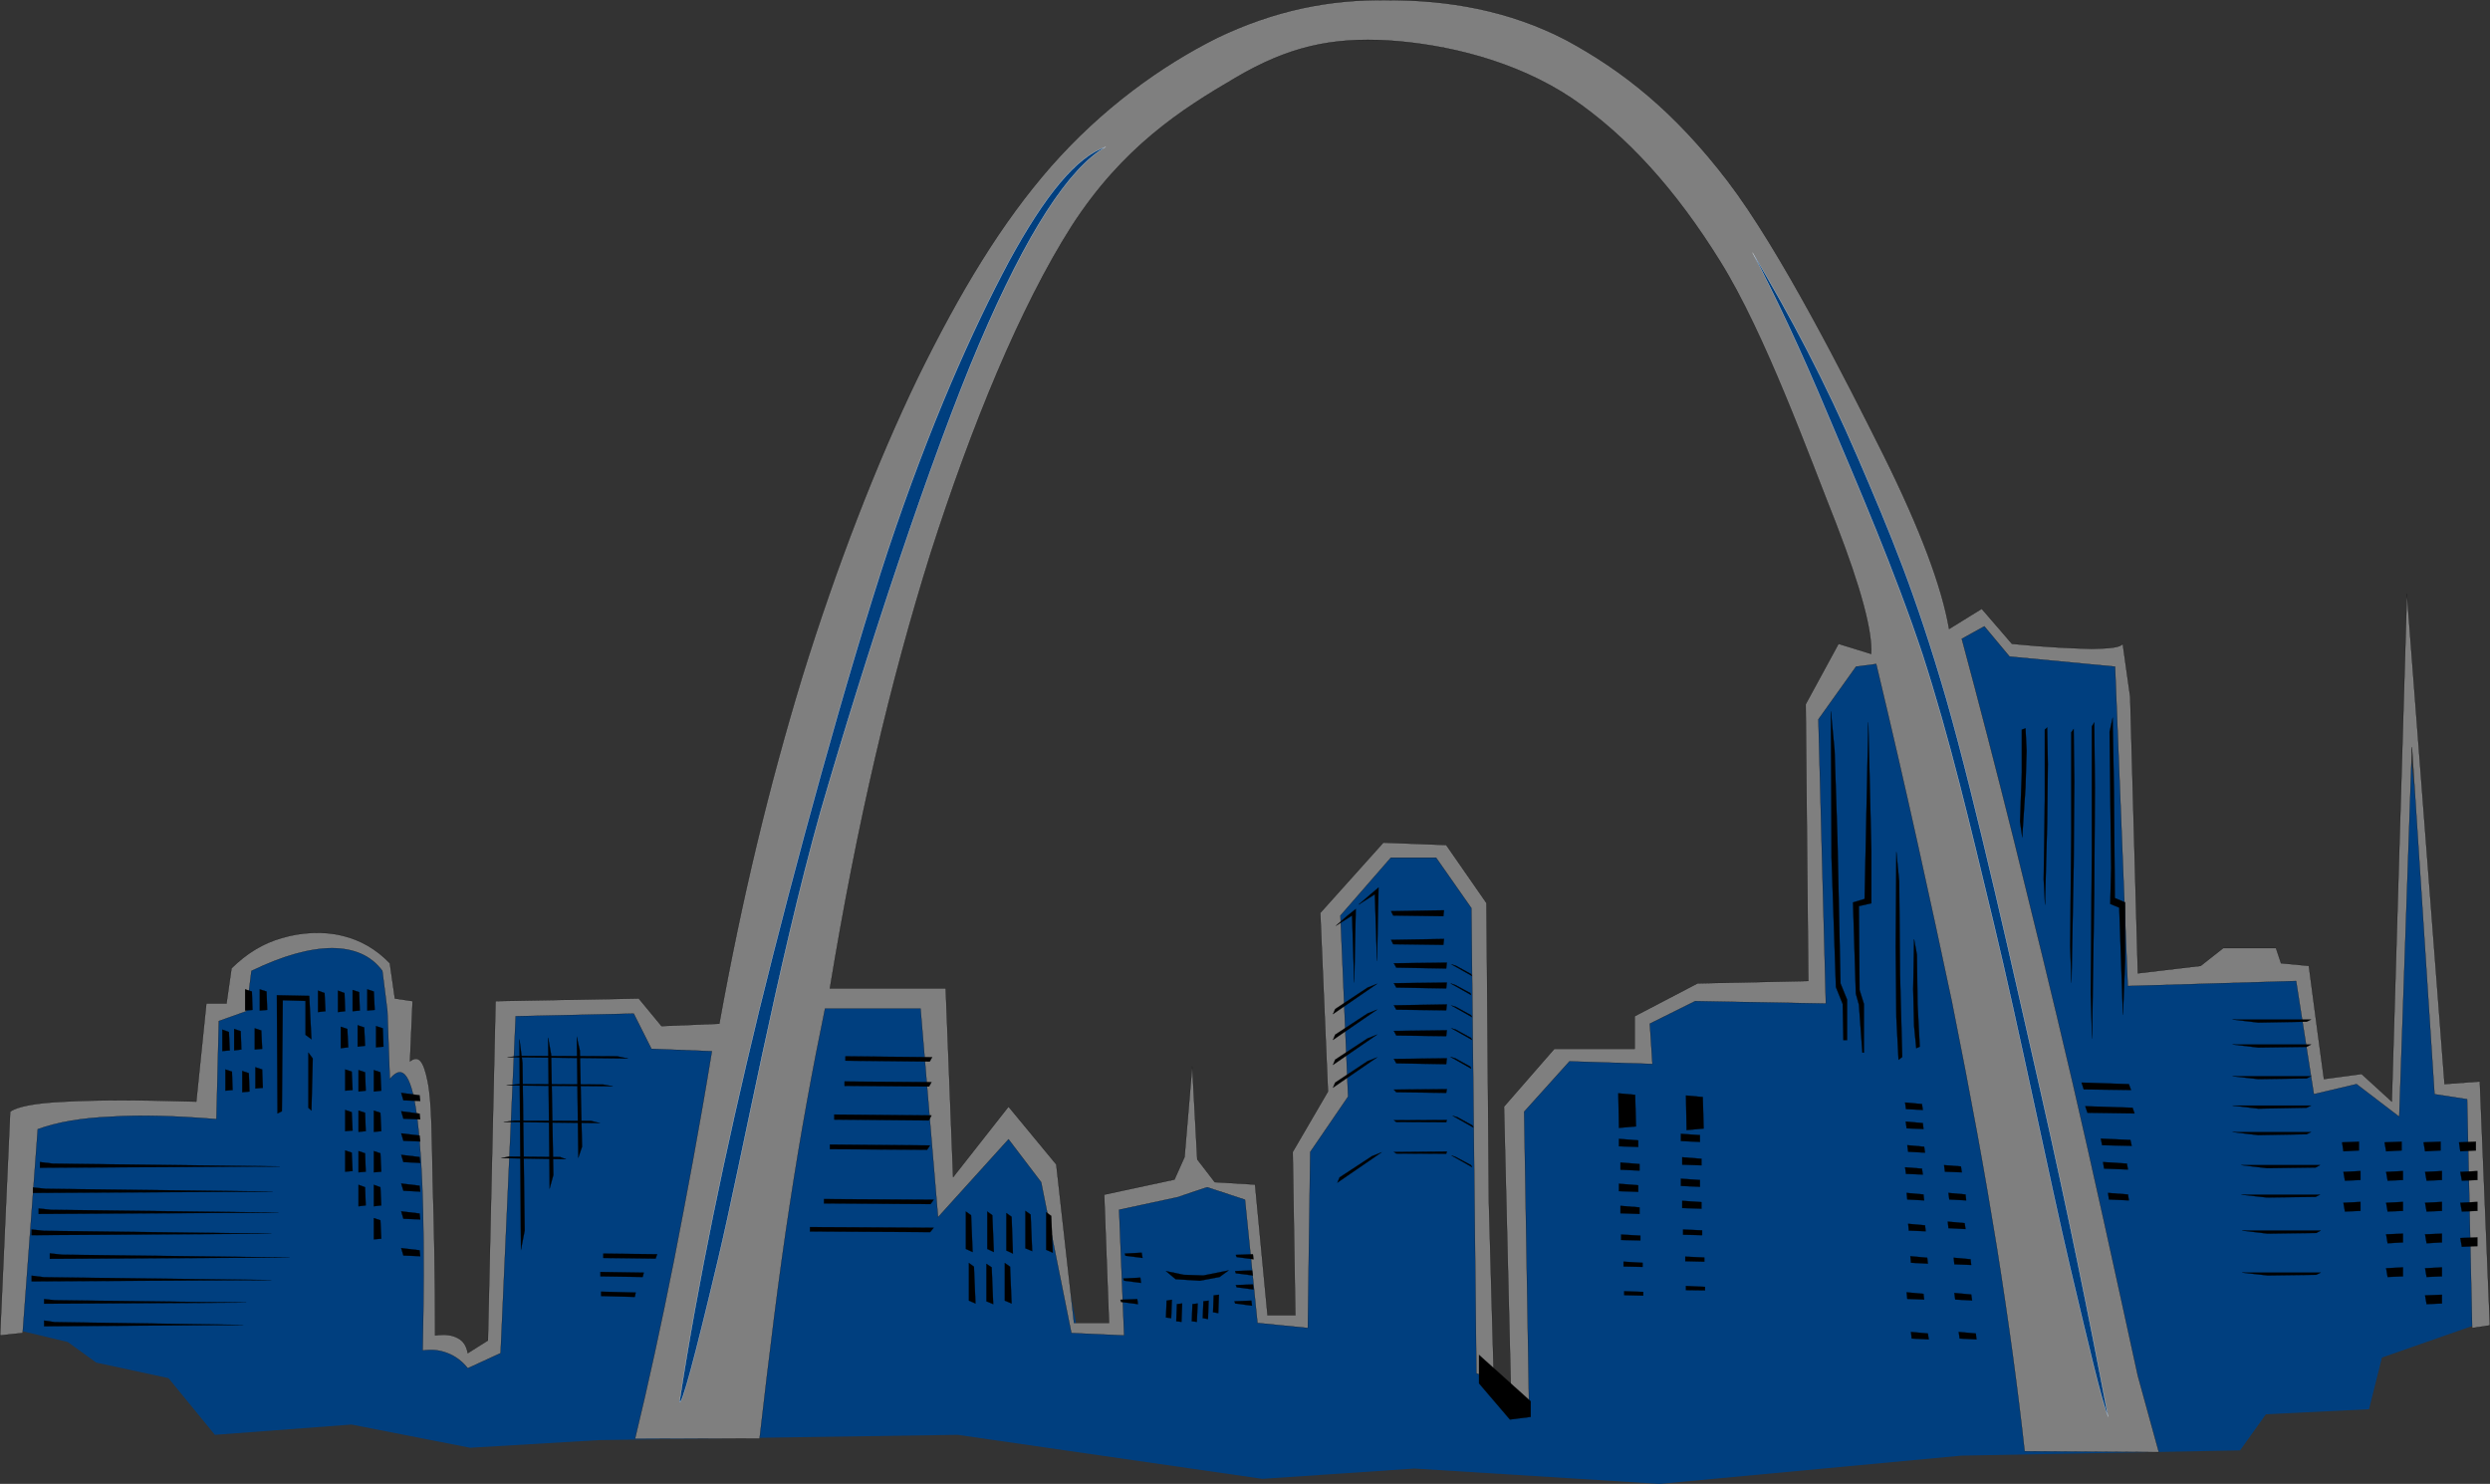 <?xml version="1.0"?><svg width="409.43" height="244.002" xmlns="http://www.w3.org/2000/svg">
 <rect width="100%" height="100%" fill="#333333" stroke="none"/>
 <title>Arch</title>

 <g>
  <title>Layer 1</title>
  <polygon fill="#003f7f" fill-rule="evenodd" id="polygon10" points="2.251,218.55 4.771,184.205 34.471,181.649 36.163,166.386 38.719,165.09 39.583,159.186 50.167,155.334 58.231,155.334 63.739,159.186 65.035,168.077 65.863,174.882 69.247,178.697 70.975,204.546 70.543,220.674 74.359,221.537 76.879,223.229 81.127,221.537 83.251,186.329 83.683,165.521 102.367,165.953 105.751,167.214 108.307,170.201 118.063,171.029 135.451,163.829 152.839,165.09 155.395,195.222 165.547,185.897 172.351,193.529 177.031,218.117 183.799,218.117 183.799,198.21 196.111,193.962 205.867,196.914 207.991,217.29 213.499,217.29 214.327,189.714 219.871,179.094 219.439,151.122 227.936,139.638 236.396,140.502 243.631,148.565 243.631,186.726 244.459,225.354 250.831,230.43 249.571,186.726 249.571,181.218 255.511,173.586 269.911,173.586 270.343,167.646 279.235,163.397 298.352,163.397 298.783,138.81 298.352,118.434 302.6,108.678 309.799,107.85 319.987,104.862 325.927,101.478 331.003,106.122 348.392,108.246 351.379,160.878 378.523,159.186 381.907,178.697 387.847,177.401 394.219,182.082 396.343,123.941 399.728,152.813 401.419,179.094 406.099,179.525 408.655,217.29 391.663,223.229 389.539,231.726 372.583,232.554 368.335,238.494 322.507,239.357 272.899,244.002 232.579,241.481 207.56,243.174 157.483,235.938 98.515,236.802 77.311,238.062 57.799,234.246 35.335,235.938 27.703,226.613 15.823,224.058 11.143,220.674 2.251,218.55 "/>
  <path fill="#7f7f7f" fill-rule="evenodd" stroke="black" stroke-width="0.036" stroke-miterlimit="10" id="path12" d="m0.019,219.594l1.656,-36.792l0,0c1.044,-0.792 3.924,-1.44 9.072,-1.656c5.148,-0.288 12.276,-0.288 21.528,0l0,0l1.656,-16.128l3.312,0l0.828,-5.796l0,0c2.484,-2.448 5.184,-4.104 8.244,-4.968c3.168,-0.973 6.984,-1.152 9.936,-0.396c2.952,0.685 5.616,2.196 7.848,4.536l0,0l0.828,5.796l2.916,0.432l-0.432,9.9l0,0c1.44,-1.08 2.232,-0.072 2.916,3.313c0.684,3.348 0.684,9.468 0.828,16.56c0.216,6.984 0.396,15.336 0.396,25.2l0,0c1.62,-0.216 2.808,-0.072 3.708,0.432c0.936,0.468 1.44,1.296 1.656,2.484l0,0l3.312,-2.088l1.26,-55.801l23.544,-0.432l3.744,4.536l9.504,-0.396l0,0c3.708,-20.556 8.208,-39.203 13.644,-57.059c5.544,-17.892 12.204,-35.136 19.008,-49.212c6.912,-14.076 13.716,-25.38 21.924,-34.74c8.352,-9.468 18,-16.452 27.288,-21.096c9.396,-4.5 18.504,-6.372 28.152,-6.192c9.721,-0.036 19.872,1.656 29.34,6.624c9.217,5.004 17.713,11.7 26.46,23.148c8.677,11.376 19.44,32.688 25.633,45.072c6.12,12.348 9.575,21.672 10.764,28.548l0,0l5.364,-3.312l4.968,5.76l0,0c5.76,0.576 10.224,0.756 13.248,0.828c3.096,-0.072 4.572,-0.252 4.968,-0.828l0,0l1.224,8.712l1.261,45.468l10.332,-1.225l3.708,-2.916l8.676,0l0.828,2.484l4.572,0.432l0,0c1.224,9.324 2.052,15.48 2.483,18.612c0.396,3.096 0.396,3.096 0,0l0,0l6.192,-0.828l4.968,4.536l2.484,-83.52l6.191,80.64l5.796,-0.432l1.656,40.104l-2.916,0.432l-0.828,-37.619l-5.363,-0.828l-3.709,-57.097l-2.088,60.805l-7.02,-5.364l-7.021,1.656l-2.916,-18.612l-27.684,0.828l-2.088,-52.523l-17.353,-1.656l-4.14,-4.968l-3.708,2.052l0,0c2.772,10.296 5.616,21.239 8.676,33.516c3.024,12.276 6.049,24.444 9.504,39.276c3.42,14.76 6.876,30.563 10.765,48.384l0,0l3.456,12.563l-22.068,-0.144l0,0c-1.116,-10.116 -2.592,-21.061 -4.572,-33.517c-2.016,-12.455 -4.212,-24.479 -7.416,-40.5c-3.42,-16.128 -7.38,-34.38 -12.42,-55.439l0,0l-3.312,0.432l-6.192,8.676l1.225,46.728l-21.492,-0.396l-7.452,3.708l0.432,6.624l-13.644,-0.432l-7.452,8.28l0.828,49.607l-2.916,-0.396l-1.225,-50.04l8.28,-9.504l13.212,0l0,-5.364l10.332,-5.4l18.216,-0.396l-0.432,-45.503l5.4,-9.936l5.363,1.656l0,0c0.217,-3.672 -1.619,-10.692 -5.796,-21.492c-4.355,-10.944 -11.664,-31.248 -19.008,-43.02c-7.344,-11.844 -15.336,-20.664 -24.408,-26.856c-9.323,-6.228 -20.771,-8.892 -30.168,-9.504c-9.252,-0.54 -16.416,0.972 -25.236,6.192c-8.676,5.076 -18.432,11.268 -26.892,24.408c-8.388,13.212 -16.38,32.616 -23.148,53.748c-6.624,21.132 -12.096,44.424 -16.56,71.531l0,0l19.044,0l1.224,31.032l9.108,-11.592l7.848,9.504l2.916,26.064l5.76,0l-0.792,-21.097l11.556,-2.483l1.656,-3.708l1.26,-14.904l0.828,15.3l2.88,3.744l6.624,0.396l2.052,21.492l4.572,0l-0.432,-26.855l5.796,-9.937l-1.26,-29.376l10.367,-11.556l10.332,0.396l6.624,9.54l0.396,49.212l0.828,29.341l-2.88,-1.225l-0.828,-76.5l-5.796,-8.279l-7.452,0l-8.28,9.504l1.26,29.771l-6.228,9.108l-0.396,28.943l-8.279,-0.827l-2.052,-20.269l-6.228,-2.052l-4.932,1.656l-9.54,2.052l0.828,20.664l-8.676,-0.396l-4.968,-24.804l-5.364,-7.056l-11.592,12.815l-2.88,-34.308l-15.696,0l0,0c-2.016,9.756 -3.996,20.412 -5.796,32.256c-1.836,11.916 -3.348,24.408 -4.968,38.448l0,0l-20.484,0.036l0,0c2.196,-9.072 4.284,-18.685 6.408,-29.376c2.088,-10.729 4.212,-21.996 6.228,-34.345l0,0l-9.936,-0.396l-2.916,-5.796l-19.404,0.432l-2.484,55.404l-5.4,2.483l0,0c-0.936,-1.188 -2.088,-2.016 -3.312,-2.483c-1.296,-0.504 -2.484,-0.648 -4.104,-0.433l0,0c0.396,-17.783 0.072,-30.132 -0.828,-37.619c-0.9,-7.561 -2.376,-9.721 -4.572,-7.021l0,0l-0.396,-11.16l0,0c0.18,1.044 0.18,1.044 0,0c-0.108,-1.151 -0.432,-3.312 -0.828,-6.624l0,0c-1.872,-2.556 -4.68,-3.708 -8.28,-3.744c-3.636,0.036 -7.956,1.188 -13.248,3.744l0,0l-0.828,6.624l-4.536,1.62l-0.396,16.128l0,0c-6.731,-0.54 -12.384,-0.72 -17.388,-0.396c-4.932,0.216 -8.784,0.899 -11.988,2.052l0,0l-2.484,33.516l0,0c-1.222,0.112 -2.446,0.255 -3.706,0.4l0,0z"/>
  <path fill="#003f7f" fill-rule="evenodd" stroke="white" stroke-width="0.036" stroke-miterlimit="10" id="path19" d="m111.727,230.537c3.024,-19.728 7.38,-40.787 13.068,-64.296c5.796,-23.651 14.4,-55.151 21.24,-75.887c6.912,-20.664 13.896,-36.216 19.836,-47.34c6.048,-11.124 11.232,-17.28 15.948,-18.864l0,0c-6.048,3.492 -12.924,14.004 -20.772,32.364c-7.884,18.432 -18.72,51.372 -26.1,76.86c-7.128,25.344 -12.996,57.491 -16.92,73.943c-3.852,16.237 -5.904,23.832 -6.3,23.22l0,0z"/>
  <path fill="#003f7f" fill-rule="evenodd" stroke="white" stroke-width="0.036" stroke-miterlimit="10" id="path26" d="m346.627,232.949c-3.096,-16.344 -6.624,-33.768 -11.124,-53.64c-4.536,-19.944 -10.476,-46.836 -15.443,-64.295c-5.076,-17.496 -9.217,-27.324 -14.509,-39.636c-5.327,-12.384 -11.124,-23.436 -17.388,-33.84l0,0c3.744,7.128 7.884,15.876 12.564,27.072c4.68,11.088 10.8,25.164 15.443,39.168c4.464,13.86 7.561,27.072 11.628,43.956c4.068,16.884 9.324,42.769 12.564,56.556c3.205,13.535 5.114,21.708 6.265,24.659l0,0z"/>
  <polygon fill-rule="evenodd" stroke="black" stroke-width="0.036" stroke-miterlimit="10" id="polygon28" points="243.199,222.798 251.695,230.43 251.695,232.985 248.275,233.418 243.199,227.478 243.199,222.798 "/>
  <polygon fill-rule="evenodd" stroke="black" stroke-width="0.036" stroke-miterlimit="10" id="polygon30" points="8.659,191.334 46.027,191.802 6.571,192.018 6.571,191.082 8.659,191.334 "/>
  <polygon fill-rule="evenodd" stroke="black" stroke-width="0.036" stroke-miterlimit="10" id="polygon32" points="7.507,195.474 44.875,195.941 5.419,196.157 5.419,195.258 7.507,195.474 "/>
  <polygon fill-rule="evenodd" stroke="black" stroke-width="0.036" stroke-miterlimit="10" id="polygon34" points="8.407,198.93 45.775,199.397 6.355,199.613 6.355,198.714 8.407,198.93 "/>
  <polygon fill-rule="evenodd" stroke="black" stroke-width="0.036" stroke-miterlimit="10" id="polygon36" points="7.255,202.386 44.623,202.854 5.203,203.105 5.203,202.17 7.255,202.386 "/>
  <polygon fill-rule="evenodd" stroke="black" stroke-width="0.036" stroke-miterlimit="10" id="polygon38" points="10.243,206.31 47.611,206.777 8.191,206.993 8.191,206.094 10.243,206.31 "/>
  <polygon fill-rule="evenodd" stroke="black" stroke-width="0.036" stroke-miterlimit="10" id="polygon40" points="7.255,210.018 44.623,210.485 5.203,210.701 5.203,209.766 7.255,210.018 "/>
  <polygon fill-rule="evenodd" stroke="black" stroke-width="0.036" stroke-miterlimit="10" id="polygon42" points="9.019,213.798 40.483,214.193 7.255,214.374 7.255,213.617 9.02,213.798 9.019,213.798 "/>
  <polygon fill-rule="evenodd" stroke="black" stroke-width="0.036" stroke-miterlimit="10" id="polygon44" points="8.983,217.397 40.015,217.865 7.255,218.082 7.255,217.146 8.983,217.397 "/>
  <polygon fill-rule="evenodd" stroke="black" stroke-width="0.036" stroke-miterlimit="10" id="polygon46" points="40.303,162.678 40.303,166.17 41.527,166.062 41.419,163.037 40.303,162.678 "/>
  <polygon fill-rule="evenodd" stroke="black" stroke-width="0.036" stroke-miterlimit="10" id="polygon48" points="42.715,162.678 42.715,166.17 43.939,166.062 43.831,163.037 42.715,162.678 "/>
  <polygon fill-rule="evenodd" stroke="black" stroke-width="0.036" stroke-miterlimit="10" id="polygon50" points="52.291,162.894 52.291,166.422 53.515,166.277 53.371,163.289 52.291,162.894 "/>
  <polygon fill-rule="evenodd" stroke="black" stroke-width="0.036" stroke-miterlimit="10" id="polygon52" points="55.567,162.894 55.567,166.422 56.755,166.277 56.647,163.289 55.567,162.894 "/>
  <polygon fill-rule="evenodd" stroke="black" stroke-width="0.036" stroke-miterlimit="10" id="polygon54" points="57.979,162.785 57.979,166.277 59.167,166.17 59.059,163.146 57.979,162.785 "/>
  <polygon fill-rule="evenodd" stroke="black" stroke-width="0.036" stroke-miterlimit="10" id="polygon56" points="60.391,162.678 60.391,166.17 61.615,166.062 61.471,163.037 60.391,162.678 "/>
  <polygon fill-rule="evenodd" stroke="black" stroke-width="0.036" stroke-miterlimit="10" id="polygon58" points="61.831,168.726 61.831,172.218 63.055,172.109 62.947,169.086 61.831,168.726 "/>
  <polygon fill-rule="evenodd" stroke="black" stroke-width="0.036" stroke-miterlimit="10" id="polygon60" points="58.807,168.582 58.807,172.109 60.031,171.966 59.887,168.941 58.807,168.582 "/>
  <polygon fill-rule="evenodd" stroke="black" stroke-width="0.036" stroke-miterlimit="10" id="polygon62" points="56.035,168.834 56.035,172.361 57.259,172.218 57.115,169.193 56.035,168.834 "/>
  <polygon fill-rule="evenodd" stroke="black" stroke-width="0.036" stroke-miterlimit="10" id="polygon64" points="41.887,169.086 41.887,172.577 43.111,172.47 42.967,169.445 41.887,169.086 "/>
  <polygon fill-rule="evenodd" stroke="black" stroke-width="0.036" stroke-miterlimit="10" id="polygon66" points="38.503,169.193 38.503,172.722 39.691,172.577 39.583,169.554 38.503,169.193 "/>
  <polygon fill-rule="evenodd" stroke="black" stroke-width="0.036" stroke-miterlimit="10" id="polygon68" points="36.559,169.302 36.559,172.829 37.783,172.722 37.639,169.697 36.559,169.302 "/>
  <polygon fill-rule="evenodd" stroke="black" stroke-width="0.036" stroke-miterlimit="10" id="polygon70" points="37.063,175.854 37.063,179.346 38.251,179.237 38.143,176.214 37.063,175.854 "/>
  <polygon fill-rule="evenodd" stroke="black" stroke-width="0.036" stroke-miterlimit="10" id="polygon72" points="39.835,176.105 39.835,179.598 41.023,179.489 40.915,176.466 39.835,176.105 "/>
  <polygon fill-rule="evenodd" stroke="black" stroke-width="0.036" stroke-miterlimit="10" id="polygon74" points="41.995,175.493 41.995,178.985 43.219,178.878 43.111,175.854 41.995,175.493 "/>
  <polygon fill-rule="evenodd" stroke="black" stroke-width="0.036" stroke-miterlimit="10" id="polygon76" points="56.755,175.854 56.755,179.346 57.979,179.237 57.835,176.214 56.755,175.854 "/>
  <polygon fill-rule="evenodd" stroke="black" stroke-width="0.036" stroke-miterlimit="10" id="polygon78" points="58.951,175.962 58.951,179.489 60.139,179.346 60.031,176.321 58.951,175.962 "/>
  <polygon fill-rule="evenodd" stroke="black" stroke-width="0.036" stroke-miterlimit="10" id="polygon80" points="61.471,175.962 61.471,179.489 62.695,179.346 62.551,176.321 61.471,175.962 "/>
  <polygon fill-rule="evenodd" stroke="black" stroke-width="0.036" stroke-miterlimit="10" id="polygon82" points="56.755,182.514 56.755,186.006 57.979,185.897 57.835,182.874 56.755,182.514 "/>
  <polygon fill-rule="evenodd" stroke="black" stroke-width="0.036" stroke-miterlimit="10" id="polygon84" points="58.951,182.621 58.951,186.113 60.139,186.006 60.031,182.981 58.951,182.621 "/>
  <polygon fill-rule="evenodd" stroke="black" stroke-width="0.036" stroke-miterlimit="10" id="polygon86" points="61.471,182.621 61.471,186.113 62.695,186.006 62.551,182.981 61.471,182.621 "/>
  <polygon fill-rule="evenodd" stroke="black" stroke-width="0.036" stroke-miterlimit="10" id="polygon88" points="56.755,189.174 56.755,192.666 57.979,192.558 57.835,189.533 56.755,189.174 "/>
  <polygon fill-rule="evenodd" stroke="black" stroke-width="0.036" stroke-miterlimit="10" id="polygon90" points="58.951,189.281 58.951,192.773 60.139,192.666 60.031,189.642 58.951,189.281 "/>
  <polygon fill-rule="evenodd" stroke="black" stroke-width="0.036" stroke-miterlimit="10" id="polygon92" points="61.471,189.281 61.471,192.773 62.695,192.666 62.551,189.642 61.471,189.281 "/>
  <polygon fill-rule="evenodd" stroke="black" stroke-width="0.036" stroke-miterlimit="10" id="polygon94" points="58.951,194.825 58.951,198.354 60.139,198.21 60.031,195.222 58.951,194.825 "/>
  <polygon fill-rule="evenodd" stroke="black" stroke-width="0.036" stroke-miterlimit="10" id="polygon96" points="61.471,194.825 61.471,198.354 62.695,198.21 62.551,195.222 61.471,194.825 "/>
  <polygon fill-rule="evenodd" stroke="black" stroke-width="0.036" stroke-miterlimit="10" id="polygon98" points="61.471,200.298 61.471,203.789 62.695,203.682 62.551,200.657 61.471,200.298 "/>
  <polygon fill-rule="evenodd" stroke="black" stroke-width="0.036" stroke-miterlimit="10" id="polygon100" points="45.631,183.09 45.523,163.649 50.851,163.758 51.211,170.886 50.239,170.166 50.239,164.586 46.495,164.478 46.351,182.729 45.631,183.09 "/>
  <polygon fill-rule="evenodd" stroke="black" stroke-width="0.036" stroke-miterlimit="10" id="polygon102" points="50.707,173.082 50.707,182.153 51.211,182.621 51.427,174.054 50.707,173.082 "/>
  <polygon fill-rule="evenodd" stroke="black" stroke-width="0.036" stroke-miterlimit="10" id="polygon104" points="65.971,179.705 68.995,180.102 69.103,181.037 66.331,180.93 65.971,179.706 65.971,179.705 "/>
  <polygon fill-rule="evenodd" stroke="black" stroke-width="0.036" stroke-miterlimit="10" id="polygon106" points="65.971,182.729 68.995,183.126 69.103,184.062 66.331,183.953 65.971,182.729 "/>
  <polygon fill-rule="evenodd" stroke="black" stroke-width="0.036" stroke-miterlimit="10" id="polygon108" points="65.971,186.365 68.995,186.726 69.103,187.697 66.331,187.59 65.971,186.365 "/>
  <polygon fill-rule="evenodd" stroke="black" stroke-width="0.036" stroke-miterlimit="10" id="polygon110" points="65.971,189.894 68.995,190.254 69.103,191.226 66.331,191.082 65.971,189.894 "/>
  <polygon fill-rule="evenodd" stroke="black" stroke-width="0.036" stroke-miterlimit="10" id="polygon112" points="65.971,194.609 68.995,194.97 69.103,195.941 66.331,195.798 65.971,194.609 "/>
  <polygon fill-rule="evenodd" stroke="black" stroke-width="0.036" stroke-miterlimit="10" id="polygon114" points="65.971,199.182 68.995,199.542 69.103,200.514 66.331,200.405 65.971,199.182 "/>
  <polygon fill-rule="evenodd" stroke="black" stroke-width="0.036" stroke-miterlimit="10" id="polygon116" points="65.971,205.229 68.995,205.59 69.103,206.562 66.331,206.453 65.971,205.229 "/>
  <polygon fill-rule="evenodd" stroke="black" stroke-width="0.036" stroke-miterlimit="10" id="polygon118" points="85.411,170.886 85.663,205.481 86.275,202.35 85.915,174.773 85.411,170.886 "/>
  <polygon fill-rule="evenodd" stroke="black" stroke-width="0.036" stroke-miterlimit="10" id="polygon120" points="90.127,170.634 90.379,195.438 90.991,193.205 90.631,173.441 90.127,170.634 "/>
  <polygon fill-rule="evenodd" stroke="black" stroke-width="0.036" stroke-miterlimit="10" id="polygon122" points="94.843,170.525 95.095,190.361 95.707,188.562 95.347,172.758 94.843,170.525 "/>
  <polygon fill-rule="evenodd" stroke="black" stroke-width="0.036" stroke-miterlimit="10" id="polygon124" points="83.431,173.838 103.267,174.054 101.467,173.693 85.663,173.621 83.431,173.838 "/>
  <polygon fill-rule="evenodd" stroke="black" stroke-width="0.036" stroke-miterlimit="10" id="polygon126" points="83.287,178.481 100.783,178.626 99.199,178.338 85.267,178.266 83.287,178.481 "/>
  <polygon fill-rule="evenodd" stroke="black" stroke-width="0.036" stroke-miterlimit="10" id="polygon128" points="82.819,184.493 98.623,184.674 97.183,184.313 84.583,184.277 82.819,184.493 "/>
  <polygon fill-rule="evenodd" stroke="black" stroke-width="0.036" stroke-miterlimit="10" id="polygon130" points="82.459,190.434 93.043,190.613 92.107,190.254 83.647,190.182 82.459,190.434 "/>
  <polygon fill-rule="evenodd" stroke="black" stroke-width="0.036" stroke-miterlimit="10" id="polygon132" points="99.199,206.13 108.055,206.237 107.803,206.958 99.199,206.85 99.199,206.13 "/>
  <polygon fill-rule="evenodd" stroke="black" stroke-width="0.036" stroke-miterlimit="10" id="polygon134" points="98.731,209.153 105.859,209.262 105.679,209.981 98.731,209.874 98.731,209.153 "/>
  <polygon fill-rule="evenodd" stroke="black" stroke-width="0.036" stroke-miterlimit="10" id="polygon136" points="98.839,212.394 104.527,212.537 104.383,213.258 98.839,213.113 98.839,212.394 "/>
  <polygon fill-rule="evenodd" stroke="black" stroke-width="0.036" stroke-miterlimit="10" id="polygon138" points="139.015,173.693 153.271,173.838 152.875,174.558 139.015,174.413 139.015,173.693 "/>
  <polygon fill-rule="evenodd" stroke="black" stroke-width="0.036" stroke-miterlimit="10" id="polygon140" points="138.871,177.834 153.163,177.941 152.767,178.661 138.871,178.554 138.871,177.834 "/>
  <polygon fill-rule="evenodd" stroke="black" stroke-width="0.036" stroke-miterlimit="10" id="polygon142" points="137.179,183.27 153.163,183.413 152.731,184.241 137.179,184.098 137.179,183.27 "/>
  <polygon fill-rule="evenodd" stroke="black" stroke-width="0.036" stroke-miterlimit="10" id="polygon144" points="136.459,188.201 152.911,188.346 152.443,189.065 136.459,188.958 136.459,188.201 "/>
  <polygon fill-rule="evenodd" stroke="black" stroke-width="0.036" stroke-miterlimit="10" id="polygon146" points="135.487,197.166 153.523,197.273 153.019,197.993 135.487,197.886 135.487,197.166 "/>
  <polygon fill-rule="evenodd" stroke="black" stroke-width="0.036" stroke-miterlimit="10" id="polygon148" points="133.183,201.773 153.523,201.882 152.947,202.602 133.183,202.493 133.183,201.773 "/>
  <polygon fill-rule="evenodd" stroke="black" stroke-width="0.036" stroke-miterlimit="10" id="polygon150" points="158.815,199.218 158.815,205.374 159.931,205.878 159.679,199.829 158.815,199.218 "/>
  <polygon fill-rule="evenodd" stroke="black" stroke-width="0.036" stroke-miterlimit="10" id="polygon152" points="162.343,199.218 162.343,205.374 163.423,205.878 163.171,199.829 162.343,199.218 "/>
  <polygon fill-rule="evenodd" stroke="black" stroke-width="0.036" stroke-miterlimit="10" id="polygon154" points="165.475,199.47 165.475,205.626 166.555,206.13 166.339,200.082 165.475,199.47 "/>
  <polygon fill-rule="evenodd" stroke="black" stroke-width="0.036" stroke-miterlimit="10" id="polygon156" points="168.607,199.109 168.607,205.266 169.723,205.733 169.471,199.722 168.607,199.109 "/>
  <polygon fill-rule="evenodd" stroke="black" stroke-width="0.036" stroke-miterlimit="10" id="polygon158" points="172.027,199.325 172.027,205.518 173.107,205.985 172.855,199.938 172.027,199.325 "/>
  <polygon fill-rule="evenodd" stroke="black" stroke-width="0.036" stroke-miterlimit="10" id="polygon160" points="159.319,207.678 159.319,213.869 160.399,214.338 160.147,208.289 159.319,207.678 "/>
  <polygon fill-rule="evenodd" stroke="black" stroke-width="0.036" stroke-miterlimit="10" id="polygon162" points="162.199,207.821 162.199,213.978 163.315,214.445 163.063,208.397 162.199,207.821 "/>
  <polygon fill-rule="evenodd" stroke="black" stroke-width="0.036" stroke-miterlimit="10" id="polygon164" points="165.223,207.678 165.223,213.869 166.339,214.338 166.087,208.289 165.223,207.678 "/>
  <polygon fill-rule="evenodd" stroke="black" stroke-width="0.036" stroke-miterlimit="10" id="polygon166" points="206.011,206.237 203.203,206.346 203.347,206.705 206.119,207.065 206.011,206.237 "/>
  <polygon fill-rule="evenodd" stroke="black" stroke-width="0.036" stroke-miterlimit="10" id="polygon168" points="205.867,208.901 203.095,209.01 203.203,209.369 206.011,209.729 205.867,208.901 "/>
  <polygon fill-rule="evenodd" stroke="black" stroke-width="0.036" stroke-miterlimit="10" id="polygon170" points="206.011,211.205 203.203,211.313 203.347,211.674 206.119,212.033 206.011,211.205 "/>
  <polygon fill-rule="evenodd" stroke="black" stroke-width="0.036" stroke-miterlimit="10" id="polygon172" points="205.759,213.869 202.987,213.978 203.095,214.338 205.867,214.697 205.759,213.869 "/>
  <polygon fill-rule="evenodd" stroke="black" stroke-width="0.036" stroke-miterlimit="10" id="polygon174" points="187.003,213.617 184.231,213.726 184.339,214.086 187.111,214.445 187.003,213.617 "/>
  <polygon fill-rule="evenodd" stroke="black" stroke-width="0.036" stroke-miterlimit="10" id="polygon176" points="187.507,210.09 184.699,210.233 184.843,210.594 187.615,210.953 187.507,210.09 "/>
  <polygon fill-rule="evenodd" stroke="black" stroke-width="0.036" stroke-miterlimit="10" id="polygon178" points="187.723,205.985 184.951,206.13 185.059,206.489 187.867,206.85 187.723,205.985 "/>
  <polygon fill-rule="evenodd" stroke="black" stroke-width="0.036" stroke-miterlimit="10" id="polygon180" points="191.719,209.01 194.635,209.621 197.875,209.729 202.015,208.901 200.539,209.981 197.299,210.594 193.303,210.342 191.719,209.01 "/>
  <polygon fill-rule="evenodd" stroke="black" stroke-width="0.036" stroke-miterlimit="10" id="polygon182" points="191.827,213.869 191.719,216.642 192.583,216.75 192.691,213.726 191.827,213.869 "/>
  <polygon fill-rule="evenodd" stroke="black" stroke-width="0.036" stroke-miterlimit="10" id="polygon184" points="193.519,214.445 193.411,217.254 194.275,217.361 194.383,214.338 193.519,214.445 "/>
  <polygon fill-rule="evenodd" stroke="black" stroke-width="0.036" stroke-miterlimit="10" id="polygon186" points="196.075,214.445 195.967,217.254 196.795,217.361 196.939,214.338 196.075,214.445 "/>
  <polygon fill-rule="evenodd" stroke="black" stroke-width="0.036" stroke-miterlimit="10" id="polygon188" points="197.875,213.978 197.767,216.75 198.631,216.894 198.739,213.869 197.875,213.978 "/>
  <polygon fill-rule="evenodd" stroke="black" stroke-width="0.036" stroke-miterlimit="10" id="polygon190" points="199.567,213.006 199.459,215.777 200.323,215.922 200.431,212.897 199.567,213.006 "/>
  <polygon fill-rule="evenodd" stroke="black" stroke-width="0.036" stroke-miterlimit="10" id="polygon192" points="228.728,149.825 237.439,149.682 237.331,150.653 229.087,150.546 228.728,149.825 "/>
  <polygon fill-rule="evenodd" stroke="black" stroke-width="0.036" stroke-miterlimit="10" id="polygon194" points="228.728,154.542 237.439,154.397 237.331,155.369 229.087,155.262 228.728,154.542 "/>
  <polygon fill-rule="evenodd" stroke="black" stroke-width="0.036" stroke-miterlimit="10" id="polygon196" points="229.195,158.394 237.907,158.285 237.799,159.258 229.591,159.113 229.195,158.394 "/>
  <polygon fill-rule="evenodd" stroke="black" stroke-width="0.036" stroke-miterlimit="10" id="polygon198" points="229.195,161.67 237.907,161.562 237.799,162.533 229.591,162.39 229.195,161.67 "/>
  <polygon fill-rule="evenodd" stroke="black" stroke-width="0.036" stroke-miterlimit="10" id="polygon200" points="229.195,165.306 237.907,165.161 237.799,166.134 229.591,166.025 229.195,165.306 "/>
  <polygon fill-rule="evenodd" stroke="black" stroke-width="0.036" stroke-miterlimit="10" id="polygon202" points="229.195,169.518 237.907,169.409 237.799,170.382 229.591,170.273 229.195,169.518 "/>
  <polygon fill-rule="evenodd" stroke="black" stroke-width="0.036" stroke-miterlimit="10" id="polygon204" points="229.195,174.126 237.907,174.018 237.799,174.989 229.591,174.846 229.195,174.126 "/>
  <polygon fill-rule="evenodd" stroke="black" stroke-width="0.036" stroke-miterlimit="10" id="polygon206" points="229.195,179.166 237.907,179.094 237.799,179.705 229.591,179.598 229.195,179.166 "/>
  <polygon fill-rule="evenodd" stroke="black" stroke-width="0.036" stroke-miterlimit="10" id="polygon208" points="229.195,184.205 237.907,184.17 237.799,184.529 229.591,184.493 229.195,184.205 "/>
  <polygon fill-rule="evenodd" stroke="black" stroke-width="0.036" stroke-miterlimit="10" id="polygon210" points="229.195,189.426 237.907,189.354 237.799,189.714 229.591,189.678 229.195,189.426 "/>
  <polygon fill-rule="evenodd" stroke="black" stroke-width="0.036" stroke-miterlimit="10" id="polygon212" points="222.932,149.466 222.679,161.562 222.319,150.546 219.655,152.237 221.455,150.653 222.932,149.466 "/>
  <polygon fill-rule="evenodd" stroke="black" stroke-width="0.036" stroke-miterlimit="10" id="polygon214" points="226.675,145.938 226.423,158.033 226.063,147.054 223.399,148.746 225.235,147.161 226.675,145.938 "/>
  <polygon fill-rule="evenodd" stroke="black" stroke-width="0.036" stroke-miterlimit="10" id="polygon216" points="224.875,162.39 219.547,165.918 219.188,166.745 226.423,161.777 224.875,162.39 "/>
  <polygon fill-rule="evenodd" stroke="black" stroke-width="0.036" stroke-miterlimit="10" id="polygon218" points="224.875,166.638 219.547,170.13 219.188,170.993 226.423,166.025 224.875,166.638 "/>
  <polygon fill-rule="evenodd" stroke="black" stroke-width="0.036" stroke-miterlimit="10" id="polygon220" points="224.875,170.741 219.547,174.233 219.188,175.098 226.423,170.13 224.875,170.741 "/>
  <polygon fill-rule="evenodd" stroke="black" stroke-width="0.036" stroke-miterlimit="10" id="polygon222" points="224.875,174.485 219.547,178.014 219.188,178.842 226.423,173.874 224.875,174.485 "/>
  <polygon fill-rule="evenodd" stroke="black" stroke-width="0.036" stroke-miterlimit="10" id="polygon224" points="239.383,158.789 241.867,160.157 242.047,160.481 238.663,158.573 239.383,158.789 "/>
  <polygon fill-rule="evenodd" stroke="black" stroke-width="0.036" stroke-miterlimit="10" id="polygon226" points="239.275,161.958 241.759,163.29 241.903,163.613 238.52,161.706 239.275,161.958 "/>
  <polygon fill-rule="evenodd" stroke="black" stroke-width="0.036" stroke-miterlimit="10" id="polygon228" points="239.383,165.558 241.867,166.926 242.047,167.25 238.663,165.342 239.383,165.558 "/>
  <polygon fill-rule="evenodd" stroke="black" stroke-width="0.036" stroke-miterlimit="10" id="polygon230" points="239.383,169.302 241.867,170.67 242.047,170.993 238.663,169.086 239.383,169.302 "/>
  <polygon fill-rule="evenodd" stroke="black" stroke-width="0.036" stroke-miterlimit="10" id="polygon232" points="239.275,174.018 241.759,175.386 241.903,175.71 238.52,173.802 239.275,174.018 "/>
  <polygon fill-rule="evenodd" stroke="black" stroke-width="0.036" stroke-miterlimit="10" id="polygon234" points="239.635,183.701 242.119,185.069 242.263,185.394 238.879,183.485 239.635,183.701 "/>
  <polygon fill-rule="evenodd" stroke="black" stroke-width="0.036" stroke-miterlimit="10" id="polygon236" points="239.383,190.254 241.867,191.586 242.047,191.909 238.663,190.002 239.383,190.254 "/>
  <polygon fill-rule="evenodd" stroke="black" stroke-width="0.036" stroke-miterlimit="10" id="polygon238" points="225.595,190.109 220.268,193.602 219.907,194.466 227.144,189.498 225.595,190.109 "/>
  <polygon fill-rule="evenodd" stroke="black" stroke-width="0.036" stroke-miterlimit="10" id="polygon240" points="266.095,179.777 266.203,185.466 269.011,185.214 268.867,180.029 266.095,179.777 "/>
  <polygon fill-rule="evenodd" stroke="black" stroke-width="0.036" stroke-miterlimit="10" id="polygon242" points="277.219,180.138 277.327,185.825 280.135,185.573 279.991,180.39 277.219,180.138 "/>
  <polygon fill-rule="evenodd" stroke="black" stroke-width="0.036" stroke-miterlimit="10" id="polygon244" points="266.203,187.266 266.203,188.489 269.371,188.598 269.371,187.518 266.203,187.266 "/>
  <polygon fill-rule="evenodd" stroke="black" stroke-width="0.036" stroke-miterlimit="10" id="polygon246" points="266.455,191.153 266.455,192.342 269.587,192.485 269.587,191.405 266.455,191.153 "/>
  <polygon fill-rule="evenodd" stroke="black" stroke-width="0.036" stroke-miterlimit="10" id="polygon248" points="266.203,194.646 266.203,195.869 269.371,195.978 269.371,194.897 266.203,194.646 "/>
  <polygon fill-rule="evenodd" stroke="black" stroke-width="0.036" stroke-miterlimit="10" id="polygon250" points="266.455,198.281 266.455,199.506 269.587,199.613 269.587,198.533 266.455,198.281 "/>
  <polygon fill-rule="evenodd" stroke="black" stroke-width="0.036" stroke-miterlimit="10" id="polygon252" points="266.563,202.998 266.563,203.897 269.731,203.97 269.731,203.178 266.563,202.998 "/>
  <polygon fill-rule="evenodd" stroke="black" stroke-width="0.036" stroke-miterlimit="10" id="polygon254" points="266.959,207.462 266.959,208.254 270.091,208.325 270.091,207.642 266.959,207.462 "/>
  <polygon fill-rule="evenodd" stroke="black" stroke-width="0.036" stroke-miterlimit="10" id="polygon256" points="267.067,212.321 267.067,212.97 270.199,213.042 270.199,212.43 267.067,212.321 "/>
  <polygon fill-rule="evenodd" stroke="black" stroke-width="0.036" stroke-miterlimit="10" id="polygon258" points="276.392,186.438 276.392,187.626 279.523,187.77 279.523,186.653 276.392,186.438 "/>
  <polygon fill-rule="evenodd" stroke="black" stroke-width="0.036" stroke-miterlimit="10" id="polygon260" points="276.607,190.289 276.607,191.514 279.775,191.621 279.775,190.542 276.607,190.289 "/>
  <polygon fill-rule="evenodd" stroke="black" stroke-width="0.036" stroke-miterlimit="10" id="polygon262" points="276.392,193.817 276.392,195.006 279.523,195.149 279.523,194.033 276.392,193.817 "/>
  <polygon fill-rule="evenodd" stroke="black" stroke-width="0.036" stroke-miterlimit="10" id="polygon264" points="276.607,197.453 276.607,198.642 279.775,198.75 279.775,197.67 276.607,197.453 "/>
  <polygon fill-rule="evenodd" stroke="black" stroke-width="0.036" stroke-miterlimit="10" id="polygon266" points="276.751,202.17 276.751,203.033 279.883,203.105 279.883,202.313 276.751,202.17 "/>
  <polygon fill-rule="evenodd" stroke="black" stroke-width="0.036" stroke-miterlimit="10" id="polygon268" points="277.111,206.634 277.111,207.39 280.243,207.462 280.243,206.777 277.111,206.634 "/>
  <polygon fill-rule="evenodd" stroke="black" stroke-width="0.036" stroke-miterlimit="10" id="polygon270" points="277.219,211.458 277.219,212.142 280.352,212.178 280.352,211.602 277.219,211.458 "/>
  <polygon fill-rule="evenodd" stroke="black" stroke-width="0.036" stroke-miterlimit="10" id="polygon272" points="301.051,116.958 301.159,141.042 301.879,162.317 302.995,165.09 303.104,171.029 303.715,171.029 303.715,164.369 302.635,161.706 302.131,137.766 301.663,123.365 301.051,116.958 "/>
  <polygon fill-rule="evenodd" stroke="black" stroke-width="0.036" stroke-miterlimit="10" id="polygon274" points="307.207,118.758 307.711,139.926 307.711,148.529 305.659,148.998 305.768,162.785 306.487,165.09 306.487,173.082 306.235,173.082 305.659,165.197 305.155,163.397 304.688,148.386 306.595,147.81 307.207,118.758 "/>
  <polygon fill-rule="evenodd" stroke="black" stroke-width="0.036" stroke-miterlimit="10" id="polygon276" points="311.815,140.069 311.707,155.766 311.815,167.285 312.175,174.27 312.787,173.802 312.427,160.374 312.283,144.894 311.815,140.069 "/>
  <polygon fill-rule="evenodd" stroke="black" stroke-width="0.036" stroke-miterlimit="10" id="polygon278" points="314.731,154.434 314.587,162.678 314.731,168.689 315.091,172.361 315.667,172.109 315.308,165.09 315.199,156.989 314.731,154.434 "/>
  <polygon fill-rule="evenodd" stroke="black" stroke-width="0.036" stroke-miterlimit="10" id="polygon280" points="332.516,137.657 333.056,129.449 333.235,123.438 333.056,119.766 332.443,119.982 332.443,127.002 332.155,135.102 332.516,137.657 "/>
  <polygon fill-rule="evenodd" stroke="black" stroke-width="0.036" stroke-miterlimit="10" id="polygon282" points="336.259,148.781 336.619,135.426 336.728,125.634 336.619,119.622 336.224,119.982 336.224,131.43 336.043,144.605 336.259,148.781 "/>
  <polygon fill-rule="evenodd" stroke="black" stroke-width="0.036" stroke-miterlimit="10" id="polygon284" points="340.615,161.598 340.976,142.445 341.083,128.478 340.976,119.874 340.579,120.414 340.579,136.794 340.399,155.621 340.615,161.598 "/>
  <polygon fill-rule="evenodd" stroke="black" stroke-width="0.036" stroke-miterlimit="10" id="polygon286" points="343.999,170.777 344.359,146.945 344.467,129.485 344.359,118.794 343.963,119.442 343.963,139.854 343.783,163.361 343.999,170.777 "/>
  <polygon fill-rule="evenodd" stroke="black" stroke-width="0.036" stroke-miterlimit="10" id="polygon288" points="346.879,120.342 347.131,142.733 346.987,148.638 348.463,149.25 349.075,166.89 349.436,157.962 349.436,148.386 347.743,147.666 347.6,130.025 347.383,118.038 346.879,120.342 "/>
  <polygon fill-rule="evenodd" stroke="black" stroke-width="0.036" stroke-miterlimit="10" id="polygon290" points="313.255,181.289 316.027,181.542 316.171,182.514 313.399,182.369 313.255,181.29 313.255,181.289 "/>
  <polygon fill-rule="evenodd" stroke="black" stroke-width="0.036" stroke-miterlimit="10" id="polygon292" points="313.363,184.422 316.171,184.674 316.279,185.646 313.507,185.537 313.363,184.422 "/>
  <polygon fill-rule="evenodd" stroke="black" stroke-width="0.036" stroke-miterlimit="10" id="polygon294" points="313.615,188.31 316.388,188.562 316.531,189.533 313.759,189.39 313.615,188.31 "/>
  <polygon fill-rule="evenodd" stroke="black" stroke-width="0.036" stroke-miterlimit="10" id="polygon296" points="313.255,191.945 316.027,192.161 316.171,193.134 313.399,193.025 313.255,191.945 "/>
  <polygon fill-rule="evenodd" stroke="black" stroke-width="0.036" stroke-miterlimit="10" id="polygon298" points="313.507,196.157 316.279,196.409 316.388,197.382 313.615,197.237 313.507,196.157 "/>
  <polygon fill-rule="evenodd" stroke="black" stroke-width="0.036" stroke-miterlimit="10" id="polygon300" points="313.759,201.233 316.531,201.485 316.64,202.458 313.867,202.35 313.759,201.233 "/>
  <polygon fill-rule="evenodd" stroke="black" stroke-width="0.036" stroke-miterlimit="10" id="polygon302" points="314.119,206.562 316.892,206.813 316.999,207.785 314.228,207.642 314.119,206.562 "/>
  <polygon fill-rule="evenodd" stroke="black" stroke-width="0.036" stroke-miterlimit="10" id="polygon304" points="313.507,212.502 316.279,212.754 316.388,213.689 313.615,213.582 313.507,212.502 "/>
  <polygon fill-rule="evenodd" stroke="black" stroke-width="0.036" stroke-miterlimit="10" id="polygon306" points="314.228,219.018 316.999,219.27 317.144,220.241 314.335,220.098 314.228,219.018 "/>
  <polygon fill-rule="evenodd" stroke="black" stroke-width="0.036" stroke-miterlimit="10" id="polygon308" points="322.075,219.018 324.883,219.27 324.991,220.241 322.219,220.098 322.075,219.018 "/>
  <polygon fill-rule="evenodd" stroke="black" stroke-width="0.036" stroke-miterlimit="10" id="polygon310" points="321.355,212.609 324.127,212.861 324.271,213.834 321.499,213.689 321.355,212.609 "/>
  <polygon fill-rule="evenodd" stroke="black" stroke-width="0.036" stroke-miterlimit="10" id="polygon312" points="321.247,206.813 324.02,207.065 324.127,208.002 321.355,207.894 321.247,206.813 "/>
  <polygon fill-rule="evenodd" stroke="black" stroke-width="0.036" stroke-miterlimit="10" id="polygon314" points="320.275,200.874 323.047,201.126 323.191,202.098 320.383,201.953 320.275,200.874 "/>
  <polygon fill-rule="evenodd" stroke="black" stroke-width="0.036" stroke-miterlimit="10" id="polygon316" points="320.383,196.157 323.191,196.409 323.299,197.382 320.527,197.237 320.383,196.157 "/>
  <polygon fill-rule="evenodd" stroke="black" stroke-width="0.036" stroke-miterlimit="10" id="polygon318" points="319.663,191.586 322.436,191.802 322.579,192.773 319.808,192.666 319.663,191.586 "/>
  <polygon fill-rule="evenodd" stroke="black" stroke-width="0.036" stroke-miterlimit="10" id="polygon320" points="342.271,178.014 350.047,178.266 350.407,179.237 342.631,179.13 342.271,178.014 "/>
  <polygon fill-rule="evenodd" stroke="black" stroke-width="0.036" stroke-miterlimit="10" id="polygon322" points="342.883,181.901 350.659,182.153 350.983,183.09 343.243,182.981 342.883,181.901 "/>
  <polygon fill-rule="evenodd" stroke="black" stroke-width="0.036" stroke-miterlimit="10" id="polygon324" points="345.439,187.229 350.299,187.445 350.516,188.418 345.655,188.31 345.439,187.229 "/>
  <polygon fill-rule="evenodd" stroke="black" stroke-width="0.036" stroke-miterlimit="10" id="polygon326" points="345.799,191.082 349.724,191.334 349.903,192.306 345.979,192.161 345.799,191.082 "/>
  <polygon fill-rule="evenodd" stroke="black" stroke-width="0.036" stroke-miterlimit="10" id="polygon328" points="346.627,196.157 349.903,196.409 350.047,197.382 346.771,197.237 346.627,196.157 "/>
  <polygon fill-rule="evenodd" stroke="black" stroke-width="0.036" stroke-miterlimit="10" id="polygon330" points="367.075,167.646 379.999,167.646 379.279,168.006 371.323,168.149 367.075,167.646 "/>
  <polygon fill-rule="evenodd" stroke="black" stroke-width="0.036" stroke-miterlimit="10" id="polygon332" points="367.075,171.75 379.999,171.75 379.279,172.146 371.323,172.254 367.075,171.75 "/>
  <polygon fill-rule="evenodd" stroke="black" stroke-width="0.036" stroke-miterlimit="10" id="polygon334" points="367.075,176.97 379.999,176.97 379.279,177.329 371.323,177.438 367.075,176.97 "/>
  <polygon fill-rule="evenodd" stroke="black" stroke-width="0.036" stroke-miterlimit="10" id="polygon336" points="367.075,181.794 379.999,181.794 379.279,182.153 371.323,182.298 367.075,181.794 "/>
  <polygon fill-rule="evenodd" stroke="black" stroke-width="0.036" stroke-miterlimit="10" id="polygon338" points="367.075,186.149 379.999,186.149 379.279,186.51 371.323,186.653 367.075,186.149 "/>
  <polygon fill-rule="evenodd" stroke="black" stroke-width="0.036" stroke-miterlimit="10" id="polygon340" points="368.516,191.586 381.476,191.586 380.755,191.981 372.763,192.09 368.516,191.586 "/>
  <polygon fill-rule="evenodd" stroke="black" stroke-width="0.036" stroke-miterlimit="10" id="polygon342" points="368.516,196.445 381.476,196.445 380.755,196.806 372.763,196.913 368.516,196.445 "/>
  <polygon fill-rule="evenodd" stroke="black" stroke-width="0.036" stroke-miterlimit="10" id="polygon344" points="368.659,202.35 381.583,202.35 380.863,202.745 372.871,202.854 368.659,202.35 "/>
  <polygon fill-rule="evenodd" stroke="black" stroke-width="0.036" stroke-miterlimit="10" id="polygon346" points="368.659,209.262 381.583,209.262 380.863,209.621 372.871,209.729 368.659,209.262 "/>
  <polygon fill-rule="evenodd" stroke="black" stroke-width="0.036" stroke-miterlimit="10" id="polygon348" points="385.111,187.842 385.327,189.317 387.883,189.174 387.883,187.733 385.111,187.842 "/>
  <polygon fill-rule="evenodd" stroke="black" stroke-width="0.036" stroke-miterlimit="10" id="polygon350" points="385.327,192.701 385.579,194.142 388.135,194.033 388.135,192.558 385.327,192.701 "/>
  <polygon fill-rule="evenodd" stroke="black" stroke-width="0.036" stroke-miterlimit="10" id="polygon352" points="385.327,197.777 385.579,199.218 388.135,199.109 388.135,197.634 385.327,197.777 "/>
  <polygon fill-rule="evenodd" stroke="black" stroke-width="0.036" stroke-miterlimit="10" id="polygon354" points="392.095,187.842 392.348,189.317 394.903,189.174 394.903,187.733 392.095,187.842 "/>
  <polygon fill-rule="evenodd" stroke="black" stroke-width="0.036" stroke-miterlimit="10" id="polygon356" points="392.348,192.701 392.6,194.142 395.119,194.033 395.119,192.558 392.348,192.701 "/>
  <polygon fill-rule="evenodd" stroke="black" stroke-width="0.036" stroke-miterlimit="10" id="polygon358" points="392.348,197.777 392.6,199.218 395.119,199.109 395.119,197.634 392.348,197.777 "/>
  <polygon fill-rule="evenodd" stroke="black" stroke-width="0.036" stroke-miterlimit="10" id="polygon360" points="398.503,187.842 398.755,189.317 401.312,189.174 401.312,187.733 398.503,187.842 "/>
  <polygon fill-rule="evenodd" stroke="black" stroke-width="0.036" stroke-miterlimit="10" id="polygon362" points="398.755,192.701 399.007,194.142 401.527,194.033 401.527,192.558 398.755,192.701 "/>
  <polygon fill-rule="evenodd" stroke="black" stroke-width="0.036" stroke-miterlimit="10" id="polygon364" points="398.755,197.777 399.007,199.218 401.527,199.109 401.527,197.634 398.755,197.777 "/>
  <polygon fill-rule="evenodd" stroke="black" stroke-width="0.036" stroke-miterlimit="10" id="polygon366" points="404.335,187.842 404.551,189.317 407.107,189.174 407.107,187.733 404.335,187.842 "/>
  <polygon fill-rule="evenodd" stroke="black" stroke-width="0.036" stroke-miterlimit="10" id="polygon368" points="404.551,192.701 404.803,194.142 407.359,194.033 407.359,192.558 404.551,192.701 "/>
  <polygon fill-rule="evenodd" stroke="black" stroke-width="0.036" stroke-miterlimit="10" id="polygon370" points="404.551,197.777 404.803,199.218 407.359,199.109 407.359,197.634 404.551,197.777 "/>
  <polygon fill-rule="evenodd" stroke="black" stroke-width="0.036" stroke-miterlimit="10" id="polygon372" points="392.348,202.962 392.6,204.438 395.119,204.294 395.119,202.854 392.348,202.962 "/>
  <polygon fill-rule="evenodd" stroke="black" stroke-width="0.036" stroke-miterlimit="10" id="polygon374" points="398.755,202.962 399.007,204.438 401.527,204.294 401.527,202.854 398.755,202.962 "/>
  <polygon fill-rule="evenodd" stroke="black" stroke-width="0.036" stroke-miterlimit="10" id="polygon376" points="392.348,208.542 392.6,209.981 395.119,209.874 395.119,208.397 392.348,208.542 "/>
  <polygon fill-rule="evenodd" stroke="black" stroke-width="0.036" stroke-miterlimit="10" id="polygon378" points="398.755,208.542 399.007,209.981 401.527,209.874 401.527,208.397 398.755,208.542 "/>
  <polygon fill-rule="evenodd" stroke="black" stroke-width="0.036" stroke-miterlimit="10" id="polygon380" points="398.755,213.006 399.007,214.445 401.527,214.338 401.527,212.897 398.755,213.006 "/>
  <polygon fill-rule="evenodd" stroke="black" stroke-width="0.036" stroke-miterlimit="10" id="polygon382" points="404.551,203.573 404.803,205.014 407.359,204.905 407.359,203.466 404.551,203.573 "/>
 </g>
</svg>